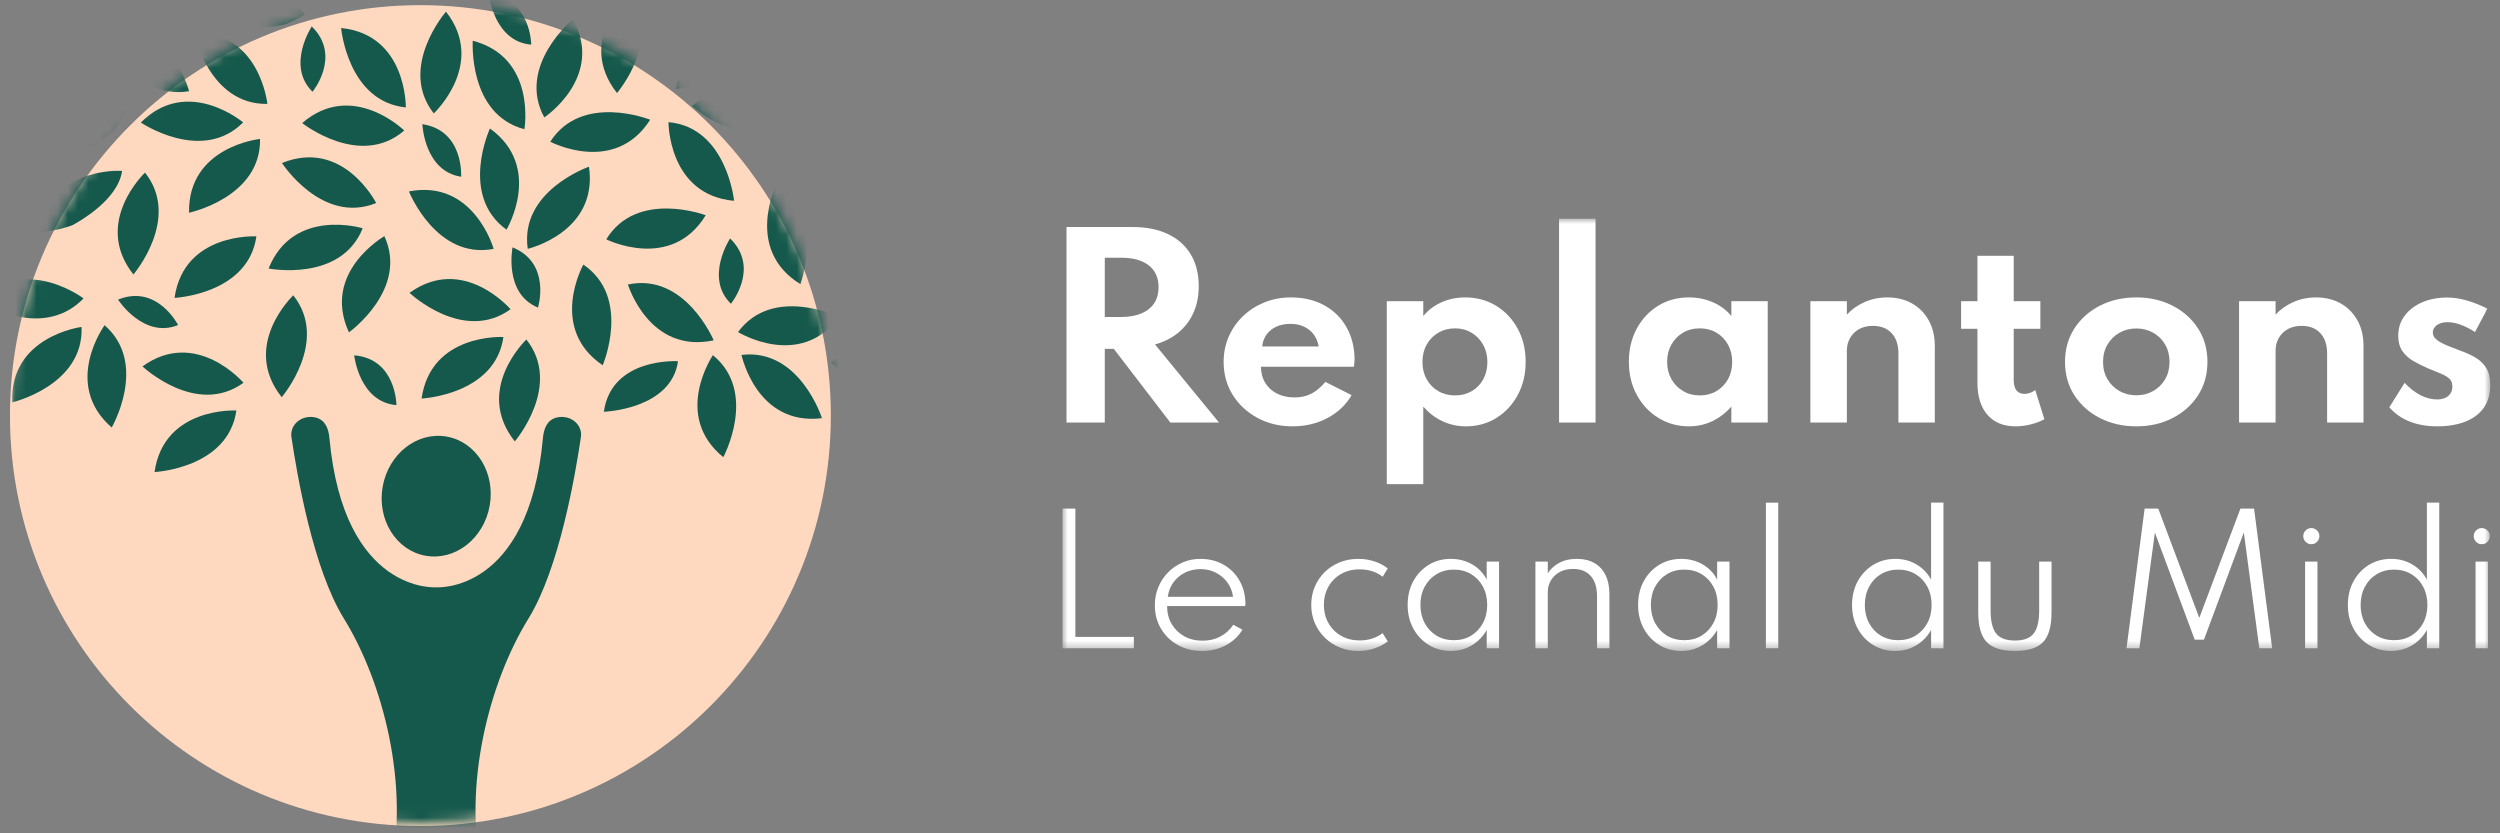 <svg xmlns="http://www.w3.org/2000/svg" width="240" height="80" viewBox="0 0 240 80" fill="none"><rect x="0" y="0" width="240" height="80" fill="#808080" stroke="none"/><path fill-rule="evenodd" clip-rule="evenodd" d="M79.76 39.897C79.76 61.657 62.119 79.299 40.358 79.299C18.596 79.299 0.956 61.657 0.956 39.897C0.956 18.137 18.596 0.495 40.358 0.495C62.119 0.495 79.76 18.137 79.76 39.897Z" fill="#FFD9BF"></path><mask id="mask0" maskUnits="userSpaceOnUse" x="1" y="0" width="79" height="79"><path fill-rule="evenodd" clip-rule="evenodd" d="M1.004 39.5C1.004 61.315 18.653 79 40.423 79C62.196 79 79.844 61.315 79.844 39.5C79.844 17.686 62.196 0 40.423 0C18.653 0 1.004 17.686 1.004 39.5Z" fill="white"></path></mask><g mask="url(#mask0)"><path fill-rule="evenodd" clip-rule="evenodd" d="M62.086 0.364C62.086 0.364 68.395 3.331 71.576 -2.179C71.576 -2.179 64.897 -4.511 62.086 0.364Z" fill="#15594D"></path></g><mask id="mask1" maskUnits="userSpaceOnUse" x="1" y="0" width="79" height="79"><path fill-rule="evenodd" clip-rule="evenodd" d="M1.004 39.5C1.004 61.315 18.653 79 40.423 79C62.196 79 79.844 61.315 79.844 39.5C79.844 17.686 62.196 0 40.423 0C18.653 0 1.004 17.686 1.004 39.5Z" fill="white"></path></mask><g mask="url(#mask1)"><path fill-rule="evenodd" clip-rule="evenodd" d="M58.202 22.977C58.202 22.977 64.438 26.096 67.749 20.662C67.749 20.662 61.13 18.168 58.202 22.977Z" fill="#15594D"></path></g><mask id="mask2" maskUnits="userSpaceOnUse" x="1" y="0" width="79" height="79"><path fill-rule="evenodd" clip-rule="evenodd" d="M1.004 39.5C1.004 61.315 18.653 79 40.423 79C62.196 79 79.844 61.315 79.844 39.5C79.844 17.686 62.196 0 40.423 0C18.653 0 1.004 17.686 1.004 39.5Z" fill="white"></path></mask><g mask="url(#mask2)"><path fill-rule="evenodd" clip-rule="evenodd" d="M64.921 8.534C64.921 8.534 71.887 8.234 72.153 1.872C72.153 1.872 65.159 2.915 64.921 8.534Z" fill="#15594D"></path></g><mask id="mask3" maskUnits="userSpaceOnUse" x="1" y="0" width="79" height="79"><path fill-rule="evenodd" clip-rule="evenodd" d="M1.004 39.5C1.004 61.315 18.653 79 40.423 79C62.196 79 79.844 61.315 79.844 39.5C79.844 17.686 62.196 0 40.423 0C18.653 0 1.004 17.686 1.004 39.5Z" fill="white"></path></mask><g mask="url(#mask3)"><path fill-rule="evenodd" clip-rule="evenodd" d="M76.837 27.276C76.837 27.276 79.327 20.643 74.538 17.706C74.538 17.706 71.414 23.949 76.837 27.276Z" fill="#15594D"></path></g><mask id="mask4" maskUnits="userSpaceOnUse" x="1" y="0" width="79" height="79"><path fill-rule="evenodd" clip-rule="evenodd" d="M1.004 39.5C1.004 61.315 18.653 79 40.423 79C62.196 79 79.844 61.315 79.844 39.5C79.844 17.686 62.196 0 40.423 0C18.653 0 1.004 17.686 1.004 39.5Z" fill="white"></path></mask><g mask="url(#mask4)"><path fill-rule="evenodd" clip-rule="evenodd" d="M44.27 16.966C44.27 16.966 44.553 12.521 40.546 11.921C40.546 11.921 40.727 16.435 44.27 16.966Z" fill="#15594D"></path></g><mask id="mask5" maskUnits="userSpaceOnUse" x="1" y="0" width="79" height="79"><path fill-rule="evenodd" clip-rule="evenodd" d="M1.004 39.5C1.004 61.315 18.653 79 40.423 79C62.196 79 79.844 61.315 79.844 39.5C79.844 17.686 62.196 0 40.423 0C18.653 0 1.004 17.686 1.004 39.5Z" fill="white"></path></mask><g mask="url(#mask5)"><path fill-rule="evenodd" clip-rule="evenodd" d="M60.344 -0.849C60.344 -0.849 55.274 3.944 59.233 8.931C59.233 8.931 63.839 3.552 60.344 -0.849Z" fill="#15594D"></path></g><mask id="mask6" maskUnits="userSpaceOnUse" x="1" y="0" width="79" height="79"><path fill-rule="evenodd" clip-rule="evenodd" d="M1.004 39.5C1.004 61.315 18.653 79 40.423 79C62.196 79 79.844 61.315 79.844 39.5C79.844 17.686 62.196 0 40.423 0C18.653 0 1.004 17.686 1.004 39.5Z" fill="white"></path></mask><g mask="url(#mask6)"><path fill-rule="evenodd" clip-rule="evenodd" d="M64.173 11.726C64.173 11.726 64.144 18.712 70.473 19.279C70.473 19.279 69.767 12.229 64.173 11.726Z" fill="#15594D"></path></g><mask id="mask7" maskUnits="userSpaceOnUse" x="1" y="0" width="79" height="79"><path fill-rule="evenodd" clip-rule="evenodd" d="M1.004 39.5C1.004 61.315 18.653 79 40.423 79C62.196 79 79.844 61.315 79.844 39.5C79.844 17.686 62.196 0 40.423 0C18.653 0 1.004 17.686 1.004 39.5Z" fill="white"></path></mask><g mask="url(#mask7)"><path fill-rule="evenodd" clip-rule="evenodd" d="M47.035 12.336C47.035 12.336 44.064 18.766 48.625 22.048C48.625 22.048 52.197 16.051 47.035 12.336Z" fill="#15594D"></path></g><mask id="mask8" maskUnits="userSpaceOnUse" x="1" y="0" width="79" height="79"><path fill-rule="evenodd" clip-rule="evenodd" d="M1.004 39.5C1.004 61.315 18.653 79 40.423 79C62.196 79 79.844 61.315 79.844 39.5C79.844 17.686 62.196 0 40.423 0C18.653 0 1.004 17.686 1.004 39.5Z" fill="white"></path></mask><g mask="url(#mask8)"><path fill-rule="evenodd" clip-rule="evenodd" d="M62.418 11.495C62.418 11.495 55.849 8.87 52.825 13.607C52.825 13.607 58.996 16.858 62.418 11.495Z" fill="#15594D"></path></g><mask id="mask9" maskUnits="userSpaceOnUse" x="1" y="0" width="79" height="79"><path fill-rule="evenodd" clip-rule="evenodd" d="M1.004 39.5C1.004 61.315 18.653 79 40.423 79C62.196 79 79.844 61.315 79.844 39.5C79.844 17.686 62.196 0 40.423 0C18.653 0 1.004 17.686 1.004 39.5Z" fill="white"></path></mask><g mask="url(#mask9)"><path fill-rule="evenodd" clip-rule="evenodd" d="M86.054 12.43C86.054 12.43 79.325 10.245 76.623 15.179C76.623 15.179 82.995 18.009 86.054 12.43Z" fill="#15594D"></path></g><mask id="mask10" maskUnits="userSpaceOnUse" x="1" y="0" width="79" height="79"><path fill-rule="evenodd" clip-rule="evenodd" d="M1.004 39.5C1.004 61.315 18.653 79 40.423 79C62.196 79 79.844 61.315 79.844 39.5C79.844 17.686 62.196 0 40.423 0C18.653 0 1.004 17.686 1.004 39.5Z" fill="white"></path></mask><g mask="url(#mask10)"><path fill-rule="evenodd" clip-rule="evenodd" d="M40.472 38.259C40.472 38.259 47.537 37.924 48.328 32.353C48.328 32.353 41.369 31.957 40.472 38.259Z" fill="#15594D"></path></g><mask id="mask11" maskUnits="userSpaceOnUse" x="1" y="0" width="79" height="79"><path fill-rule="evenodd" clip-rule="evenodd" d="M1.004 39.5C1.004 61.315 18.653 79 40.423 79C62.196 79 79.844 61.315 79.844 39.5C79.844 17.686 62.196 0 40.423 0C18.653 0 1.004 17.686 1.004 39.5Z" fill="white"></path></mask><g mask="url(#mask11)"><path fill-rule="evenodd" clip-rule="evenodd" d="M42.814 1.117C42.814 1.117 38.173 6.466 41.642 10.889C41.642 10.889 46.737 6.127 42.814 1.117Z" fill="#15594D"></path></g><mask id="mask12" maskUnits="userSpaceOnUse" x="1" y="0" width="79" height="79"><path fill-rule="evenodd" clip-rule="evenodd" d="M1.004 39.5C1.004 61.315 18.653 79 40.423 79C62.196 79 79.844 61.315 79.844 39.5C79.844 17.686 62.196 0 40.423 0C18.653 0 1.004 17.686 1.004 39.5Z" fill="white"></path></mask><g mask="url(#mask12)"><path fill-rule="evenodd" clip-rule="evenodd" d="M49.013 29.686C49.013 29.686 44.469 24.391 39.313 28.114C39.313 28.114 44.457 32.981 49.013 29.686Z" fill="#15594D"></path></g><mask id="mask13" maskUnits="userSpaceOnUse" x="1" y="0" width="79" height="79"><path fill-rule="evenodd" clip-rule="evenodd" d="M1.004 39.5C1.004 61.315 18.653 79 40.423 79C62.196 79 79.844 61.315 79.844 39.5C79.844 17.686 62.196 0 40.423 0C18.653 0 1.004 17.686 1.004 39.5Z" fill="white"></path></mask><g mask="url(#mask13)"><path fill-rule="evenodd" clip-rule="evenodd" d="M52.253 11.274C52.253 11.274 58.06 7.415 55.009 1.829C55.009 1.829 49.556 6.34 52.253 11.274Z" fill="#15594D"></path></g><mask id="mask14" maskUnits="userSpaceOnUse" x="1" y="0" width="79" height="79"><path fill-rule="evenodd" clip-rule="evenodd" d="M1.004 39.5C1.004 61.315 18.653 79 40.423 79C62.196 79 79.844 61.315 79.844 39.5C79.844 17.686 62.196 0 40.423 0C18.653 0 1.004 17.686 1.004 39.5Z" fill="white"></path></mask><g mask="url(#mask14)"><path fill-rule="evenodd" clip-rule="evenodd" d="M45.384 3.909C45.384 3.909 44.914 10.981 50.343 12.405C50.343 12.405 51.532 5.522 45.384 3.909Z" fill="#15594D"></path></g><mask id="mask15" maskUnits="userSpaceOnUse" x="1" y="0" width="79" height="79"><path fill-rule="evenodd" clip-rule="evenodd" d="M1.004 39.5C1.004 61.315 18.653 79 40.423 79C62.196 79 79.844 61.315 79.844 39.5C79.844 17.686 62.196 0 40.423 0C18.653 0 1.004 17.686 1.004 39.5Z" fill="white"></path></mask><g mask="url(#mask15)"><path fill-rule="evenodd" clip-rule="evenodd" d="M50.998 4.285C50.998 4.285 50.975 -0.169 46.938 -0.494C46.938 -0.494 47.429 3.997 50.998 4.285Z" fill="#15594D"></path></g><mask id="mask16" maskUnits="userSpaceOnUse" x="1" y="0" width="79" height="79"><path fill-rule="evenodd" clip-rule="evenodd" d="M1.004 39.5C1.004 61.315 18.653 79 40.423 79C62.196 79 79.844 61.315 79.844 39.5C79.844 17.686 62.196 0 40.423 0C18.653 0 1.004 17.686 1.004 39.5Z" fill="white"></path></mask><g mask="url(#mask16)"><path fill-rule="evenodd" clip-rule="evenodd" d="M77.254 17.308C77.254 17.308 79.573 23.892 85.722 22.285C85.722 22.285 82.683 15.888 77.254 17.308Z" fill="#15594D"></path></g><mask id="mask17" maskUnits="userSpaceOnUse" x="1" y="0" width="79" height="79"><path fill-rule="evenodd" clip-rule="evenodd" d="M1.004 39.5C1.004 61.315 18.653 79 40.423 79C62.196 79 79.844 61.315 79.844 39.5C79.844 17.686 62.196 0 40.423 0C18.653 0 1.004 17.686 1.004 39.5Z" fill="white"></path></mask><g mask="url(#mask17)"><path fill-rule="evenodd" clip-rule="evenodd" d="M79.994 -1.543C78.524 -0.724 77.192 0.602 76.807 2.782C76.807 2.782 81.425 3.204 83.73 -0.047C83.731 -0.045 83.731 -0.045 83.732 -0.045C84.23 -0.768 84.619 -1.664 84.818 -2.787C84.818 -2.787 82.284 -2.744 80.038 -1.527C80.023 -1.532 80.009 -1.537 79.994 -1.543Z" fill="#15594D"></path></g><mask id="mask18" maskUnits="userSpaceOnUse" x="1" y="0" width="79" height="79"><path fill-rule="evenodd" clip-rule="evenodd" d="M1.004 39.5C1.004 61.315 18.653 79 40.423 79C62.196 79 79.844 61.315 79.844 39.5C79.844 17.686 62.196 0 40.423 0C18.653 0 1.004 17.686 1.004 39.5Z" fill="white"></path></mask><g mask="url(#mask18)"><path fill-rule="evenodd" clip-rule="evenodd" d="M76.031 5.423C76.031 5.423 80.394 10.872 85.669 7.321C85.669 7.321 80.698 2.286 76.031 5.423Z" fill="#15594D"></path></g><mask id="mask19" maskUnits="userSpaceOnUse" x="1" y="0" width="79" height="79"><path fill-rule="evenodd" clip-rule="evenodd" d="M1.004 39.5C1.004 61.315 18.653 79 40.423 79C62.196 79 79.844 61.315 79.844 39.5C79.844 17.686 62.196 0 40.423 0C18.653 0 1.004 17.686 1.004 39.5Z" fill="white"></path></mask><g mask="url(#mask19)"><path fill-rule="evenodd" clip-rule="evenodd" d="M27.63 2.248C27.693 2.213 27.752 2.174 27.815 2.138C28.271 1.97 28.726 1.733 29.177 1.418C29.205 1.403 29.235 1.389 29.263 1.374C28.987 1.067 24.523 -3.746 19.565 -0.088C19.565 -0.088 23.584 3.627 27.63 2.248Z" fill="#15594D"></path></g><mask id="mask20" maskUnits="userSpaceOnUse" x="1" y="0" width="79" height="79"><path fill-rule="evenodd" clip-rule="evenodd" d="M1.004 39.5C1.004 61.315 18.653 79 40.423 79C62.196 79 79.844 61.315 79.844 39.5C79.844 17.686 62.196 0 40.423 0C18.653 0 1.004 17.686 1.004 39.5Z" fill="white"></path></mask><g mask="url(#mask20)"><path fill-rule="evenodd" clip-rule="evenodd" d="M2.246 30.475C4.084 30.763 6.29 30.454 8.02 28.645C8.02 28.645 6.237 27.304 3.927 26.922C2.16 26.629 0.063 26.936 -1.84 28.931C-1.84 28.931 -0.028 30.102 2.249 30.468L2.246 30.475Z" fill="#15594D"></path></g><mask id="mask21" maskUnits="userSpaceOnUse" x="1" y="0" width="79" height="79"><path fill-rule="evenodd" clip-rule="evenodd" d="M1.004 39.5C1.004 61.315 18.653 79 40.423 79C62.196 79 79.844 61.315 79.844 39.5C79.844 17.686 62.196 0 40.423 0C18.653 0 1.004 17.686 1.004 39.5Z" fill="white"></path></mask><g mask="url(#mask21)"><path fill-rule="evenodd" clip-rule="evenodd" d="M6.873 21.65C6.935 21.628 6.995 21.602 7.053 21.569C7.646 21.232 11.326 19.187 11.723 16.401C11.723 16.401 10.787 16.393 10.768 16.415C8.859 16.552 4.519 17.405 3.821 22.299C3.821 22.299 5.238 22.225 6.873 21.65Z" fill="#15594D"></path></g><mask id="mask22" maskUnits="userSpaceOnUse" x="1" y="0" width="79" height="79"><path fill-rule="evenodd" clip-rule="evenodd" d="M1.004 39.5C1.004 61.315 18.653 79 40.423 79C62.196 79 79.844 61.315 79.844 39.5C79.844 17.686 62.196 0 40.423 0C18.653 0 1.004 17.686 1.004 39.5Z" fill="white"></path></mask><g mask="url(#mask22)"><path fill-rule="evenodd" clip-rule="evenodd" d="M76.229 10.853C76.229 10.853 70.67 6.473 66.43 10.161C66.43 10.161 71.43 15.027 76.229 10.853Z" fill="#15594D"></path></g><mask id="mask23" maskUnits="userSpaceOnUse" x="1" y="0" width="79" height="79"><path fill-rule="evenodd" clip-rule="evenodd" d="M1.004 39.5C1.004 61.315 18.653 79 40.423 79C62.196 79 79.844 61.315 79.844 39.5C79.844 17.686 62.196 0 40.423 0C18.653 0 1.004 17.686 1.004 39.5Z" fill="white"></path></mask><g mask="url(#mask23)"><path fill-rule="evenodd" clip-rule="evenodd" d="M56.544 16.003C56.544 16.003 49.858 18.318 50.663 23.887C50.663 23.887 57.451 22.308 56.544 16.003Z" fill="#15594D"></path></g><mask id="mask24" maskUnits="userSpaceOnUse" x="1" y="0" width="79" height="79"><path fill-rule="evenodd" clip-rule="evenodd" d="M1.004 39.5C1.004 61.315 18.653 79 40.423 79C62.196 79 79.844 61.315 79.844 39.5C79.844 17.686 62.196 0 40.423 0C18.653 0 1.004 17.686 1.004 39.5Z" fill="white"></path></mask><g mask="url(#mask24)"><path fill-rule="evenodd" clip-rule="evenodd" d="M49.204 23.747C49.204 23.747 48.329 28.179 51.648 29.527C51.648 29.527 52.959 25.271 49.204 23.747Z" fill="#15594D"></path></g><mask id="mask25" maskUnits="userSpaceOnUse" x="1" y="0" width="79" height="79"><path fill-rule="evenodd" clip-rule="evenodd" d="M1.004 39.5C1.004 61.315 18.653 79 40.423 79C62.196 79 79.844 61.315 79.844 39.5C79.844 17.686 62.196 0 40.423 0C18.653 0 1.004 17.686 1.004 39.5Z" fill="white"></path></mask><g mask="url(#mask25)"><path fill-rule="evenodd" clip-rule="evenodd" d="M56.001 25.399C56.001 25.399 52.597 31.498 57.858 35.067C57.858 35.067 60.65 28.559 56.001 25.399Z" fill="#15594D"></path></g><mask id="mask26" maskUnits="userSpaceOnUse" x="1" y="0" width="79" height="79"><path fill-rule="evenodd" clip-rule="evenodd" d="M1.004 39.5C1.004 61.315 18.653 79 40.423 79C62.196 79 79.844 61.315 79.844 39.5C79.844 17.686 62.196 0 40.423 0C18.653 0 1.004 17.686 1.004 39.5Z" fill="white"></path></mask><g mask="url(#mask26)"><path fill-rule="evenodd" clip-rule="evenodd" d="M50.532 32.593C50.532 32.593 45.464 37.389 49.42 42.374C49.42 42.374 54.028 36.996 50.532 32.593Z" fill="#15594D"></path></g><mask id="mask27" maskUnits="userSpaceOnUse" x="1" y="0" width="79" height="79"><path fill-rule="evenodd" clip-rule="evenodd" d="M1.004 39.5C1.004 61.315 18.653 79 40.423 79C62.196 79 79.844 61.315 79.844 39.5C79.844 17.686 62.196 0 40.423 0C18.653 0 1.004 17.686 1.004 39.5Z" fill="white"></path></mask><g mask="url(#mask27)"><path fill-rule="evenodd" clip-rule="evenodd" d="M79.657 26.544C79.657 26.544 85.251 30.879 89.459 27.154C89.459 27.154 84.42 22.328 79.657 26.544Z" fill="#15594D"></path></g><mask id="mask28" maskUnits="userSpaceOnUse" x="1" y="0" width="79" height="79"><path fill-rule="evenodd" clip-rule="evenodd" d="M1.004 39.5C1.004 61.315 18.653 79 40.423 79C62.196 79 79.844 61.315 79.844 39.5C79.844 17.686 62.196 0 40.423 0C18.653 0 1.004 17.686 1.004 39.5Z" fill="white"></path></mask><g mask="url(#mask28)"><path fill-rule="evenodd" clip-rule="evenodd" d="M60.28 27.312C60.28 27.312 62.299 33.998 68.516 32.673C68.516 32.673 65.772 26.141 60.28 27.312Z" fill="#15594D"></path></g><mask id="mask29" maskUnits="userSpaceOnUse" x="1" y="0" width="79" height="79"><path fill-rule="evenodd" clip-rule="evenodd" d="M1.004 39.5C1.004 61.315 18.653 79 40.423 79C62.196 79 79.844 61.315 79.844 39.5C79.844 17.686 62.196 0 40.423 0C18.653 0 1.004 17.686 1.004 39.5Z" fill="white"></path></mask><g mask="url(#mask29)"><path fill-rule="evenodd" clip-rule="evenodd" d="M47.391 23.891C47.391 23.891 45.493 17.172 39.255 18.376C39.255 18.376 41.876 24.96 47.391 23.891Z" fill="#15594D"></path></g><mask id="mask30" maskUnits="userSpaceOnUse" x="1" y="0" width="79" height="79"><path fill-rule="evenodd" clip-rule="evenodd" d="M1.004 39.5C1.004 61.315 18.653 79 40.423 79C62.196 79 79.844 61.315 79.844 39.5C79.844 17.686 62.196 0 40.423 0C18.653 0 1.004 17.686 1.004 39.5Z" fill="white"></path></mask><g mask="url(#mask30)"><path fill-rule="evenodd" clip-rule="evenodd" d="M57.968 39.527C57.968 39.527 64.43 39.326 65.091 34.676C65.091 34.676 58.718 34.263 57.968 39.527Z" fill="#15594D"></path></g><mask id="mask31" maskUnits="userSpaceOnUse" x="1" y="0" width="79" height="79"><path fill-rule="evenodd" clip-rule="evenodd" d="M1.004 39.5C1.004 61.315 18.653 79 40.423 79C62.196 79 79.844 61.315 79.844 39.5C79.844 17.686 62.196 0 40.423 0C18.653 0 1.004 17.686 1.004 39.5Z" fill="white"></path></mask><g mask="url(#mask31)"><path fill-rule="evenodd" clip-rule="evenodd" d="M70.092 22.888C70.092 22.888 67.605 26.657 70.168 29.162C70.168 29.162 72.992 25.723 70.092 22.888Z" fill="#15594D"></path></g><mask id="mask32" maskUnits="userSpaceOnUse" x="1" y="0" width="79" height="79"><path fill-rule="evenodd" clip-rule="evenodd" d="M1.004 39.5C1.004 61.315 18.653 79 40.423 79C62.196 79 79.844 61.315 79.844 39.5C79.844 17.686 62.196 0 40.423 0C18.653 0 1.004 17.686 1.004 39.5Z" fill="white"></path></mask><g mask="url(#mask32)"><path fill-rule="evenodd" clip-rule="evenodd" d="M80.562 30.42C80.562 30.42 74.186 27.352 70.848 31.876C70.848 31.876 76.783 35.537 80.562 30.42Z" fill="#15594D"></path></g><mask id="mask33" maskUnits="userSpaceOnUse" x="1" y="0" width="79" height="79"><path fill-rule="evenodd" clip-rule="evenodd" d="M1.004 39.5C1.004 61.315 18.653 79 40.423 79C62.196 79 79.844 61.315 79.844 39.5C79.844 17.686 62.196 0 40.423 0C18.653 0 1.004 17.686 1.004 39.5Z" fill="white"></path></mask><g mask="url(#mask33)"><path fill-rule="evenodd" clip-rule="evenodd" d="M38.059 38.891C38.059 38.891 38.04 34.439 34.001 34.112C34.001 34.112 34.49 38.606 38.059 38.891Z" fill="#15594D"></path></g><mask id="mask34" maskUnits="userSpaceOnUse" x="1" y="0" width="79" height="79"><path fill-rule="evenodd" clip-rule="evenodd" d="M1.004 39.5C1.004 61.315 18.653 79 40.423 79C62.196 79 79.844 61.315 79.844 39.5C79.844 17.686 62.196 0 40.423 0C18.653 0 1.004 17.686 1.004 39.5Z" fill="white"></path></mask><g mask="url(#mask34)"><path fill-rule="evenodd" clip-rule="evenodd" d="M79.769 34.772C79.769 34.772 84.402 40.126 89.26 37.311C89.26 37.311 85.271 31.584 79.769 34.772Z" fill="#15594D"></path></g><mask id="mask35" maskUnits="userSpaceOnUse" x="1" y="0" width="79" height="79"><path fill-rule="evenodd" clip-rule="evenodd" d="M1.004 39.5C1.004 61.315 18.653 79 40.423 79C62.196 79 79.844 61.315 79.844 39.5C79.844 17.686 62.196 0 40.423 0C18.653 0 1.004 17.686 1.004 39.5Z" fill="white"></path></mask><g mask="url(#mask35)"><path fill-rule="evenodd" clip-rule="evenodd" d="M69.436 43.892C69.436 43.892 72.794 37.653 68.438 34.097C68.438 34.097 64.51 39.87 69.436 43.892Z" fill="#15594D"></path></g><mask id="mask36" maskUnits="userSpaceOnUse" x="1" y="0" width="79" height="79"><path fill-rule="evenodd" clip-rule="evenodd" d="M1.004 39.5C1.004 61.315 18.653 79 40.423 79C62.196 79 79.844 61.315 79.844 39.5C79.844 17.686 62.196 0 40.423 0C18.653 0 1.004 17.686 1.004 39.5Z" fill="white"></path></mask><g mask="url(#mask36)"><path fill-rule="evenodd" clip-rule="evenodd" d="M27.069 15.65C27.069 15.65 30.91 21.602 36.114 19.491C36.114 19.491 32.958 13.261 27.069 15.65Z" fill="#15594D"></path></g><mask id="mask37" maskUnits="userSpaceOnUse" x="1" y="0" width="79" height="79"><path fill-rule="evenodd" clip-rule="evenodd" d="M1.004 39.5C1.004 61.315 18.653 79 40.423 79C62.196 79 79.844 61.315 79.844 39.5C79.844 17.686 62.196 0 40.423 0C18.653 0 1.004 17.686 1.004 39.5Z" fill="white"></path></mask><g mask="url(#mask37)"><path fill-rule="evenodd" clip-rule="evenodd" d="M24.965 13.338C24.965 13.338 18.032 14.052 18.147 20.421C18.147 20.421 25.067 18.962 24.965 13.338Z" fill="#15594D"></path></g><mask id="mask38" maskUnits="userSpaceOnUse" x="1" y="0" width="79" height="79"><path fill-rule="evenodd" clip-rule="evenodd" d="M1.004 39.5C1.004 61.315 18.653 79 40.423 79C62.196 79 79.844 61.315 79.844 39.5C79.844 17.686 62.196 0 40.423 0C18.653 0 1.004 17.686 1.004 39.5Z" fill="white"></path></mask><g mask="url(#mask38)"><path fill-rule="evenodd" clip-rule="evenodd" d="M71.185 34.072C71.185 34.072 72.604 40.91 78.914 40.147C78.914 40.147 76.759 33.397 71.185 34.072Z" fill="#15594D"></path></g><mask id="mask39" maskUnits="userSpaceOnUse" x="1" y="0" width="79" height="79"><path fill-rule="evenodd" clip-rule="evenodd" d="M1.004 39.5C1.004 61.315 18.653 79 40.423 79C62.196 79 79.844 61.315 79.844 39.5C79.844 17.686 62.196 0 40.423 0C18.653 0 1.004 17.686 1.004 39.5Z" fill="white"></path></mask><g mask="url(#mask39)"><path fill-rule="evenodd" clip-rule="evenodd" d="M13.921 16.569C13.921 16.569 8.852 21.364 12.809 26.35C12.809 26.35 17.416 20.973 13.921 16.569Z" fill="#15594D"></path></g><mask id="mask40" maskUnits="userSpaceOnUse" x="1" y="0" width="79" height="79"><path fill-rule="evenodd" clip-rule="evenodd" d="M1.004 39.5C1.004 61.315 18.653 79 40.423 79C62.196 79 79.844 61.315 79.844 39.5C79.844 17.686 62.196 0 40.423 0C18.653 0 1.004 17.686 1.004 39.5Z" fill="white"></path></mask><g mask="url(#mask40)"><path fill-rule="evenodd" clip-rule="evenodd" d="M38.808 12.529C38.808 12.529 33.819 7.652 29.011 11.815C29.011 11.815 34.56 16.21 38.808 12.529Z" fill="#15594D"></path></g><mask id="mask41" maskUnits="userSpaceOnUse" x="1" y="0" width="79" height="79"><path fill-rule="evenodd" clip-rule="evenodd" d="M1.004 39.5C1.004 61.315 18.653 79 40.423 79C62.196 79 79.844 61.315 79.844 39.5C79.844 17.686 62.196 0 40.423 0C18.653 0 1.004 17.686 1.004 39.5Z" fill="white"></path></mask><g mask="url(#mask41)"><path fill-rule="evenodd" clip-rule="evenodd" d="M1.176 38.625C1.176 38.625 8.061 37.008 7.83 31.387C7.83 31.387 0.916 32.264 1.176 38.625Z" fill="#15594D"></path></g><mask id="mask42" maskUnits="userSpaceOnUse" x="1" y="0" width="79" height="79"><path fill-rule="evenodd" clip-rule="evenodd" d="M1.004 39.5C1.004 61.315 18.653 79 40.423 79C62.196 79 79.844 61.315 79.844 39.5C79.844 17.686 62.196 0 40.423 0C18.653 0 1.004 17.686 1.004 39.5Z" fill="white"></path></mask><g mask="url(#mask42)"><path fill-rule="evenodd" clip-rule="evenodd" d="M32.748 2.689C32.748 2.689 33.372 9.749 38.958 10.314C38.958 10.314 39.072 3.329 32.748 2.689Z" fill="#15594D"></path></g><mask id="mask43" maskUnits="userSpaceOnUse" x="1" y="0" width="79" height="79"><path fill-rule="evenodd" clip-rule="evenodd" d="M1.004 39.5C1.004 61.315 18.653 79 40.423 79C62.196 79 79.844 61.315 79.844 39.5C79.844 17.686 62.196 0 40.423 0C18.653 0 1.004 17.686 1.004 39.5Z" fill="white"></path></mask><g mask="url(#mask43)"><path fill-rule="evenodd" clip-rule="evenodd" d="M29.929 2.538C29.929 2.538 27.445 6.306 30.003 8.81C30.003 8.81 32.829 5.372 29.929 2.538Z" fill="#15594D"></path></g><mask id="mask44" maskUnits="userSpaceOnUse" x="1" y="0" width="79" height="79"><path fill-rule="evenodd" clip-rule="evenodd" d="M1.004 39.5C1.004 61.315 18.653 79 40.423 79C62.196 79 79.844 61.315 79.844 39.5C79.844 17.686 62.196 0 40.423 0C18.653 0 1.004 17.686 1.004 39.5Z" fill="white"></path></mask><g mask="url(#mask44)"><path fill-rule="evenodd" clip-rule="evenodd" d="M17.098 31.204C17.098 31.204 15.085 27.238 11.329 28.763C11.329 28.763 13.781 32.555 17.098 31.204Z" fill="#15594D"></path></g><mask id="mask45" maskUnits="userSpaceOnUse" x="1" y="0" width="79" height="79"><path fill-rule="evenodd" clip-rule="evenodd" d="M1.004 39.5C1.004 61.315 18.653 79 40.423 79C62.196 79 79.844 61.315 79.844 39.5C79.844 17.686 62.196 0 40.423 0C18.653 0 1.004 17.686 1.004 39.5Z" fill="white"></path></mask><g mask="url(#mask45)"><path fill-rule="evenodd" clip-rule="evenodd" d="M28.155 28.35C28.155 28.35 23.085 33.145 27.043 38.131C27.043 38.131 31.651 32.754 28.155 28.35Z" fill="#15594D"></path></g><mask id="mask46" maskUnits="userSpaceOnUse" x="1" y="0" width="79" height="79"><path fill-rule="evenodd" clip-rule="evenodd" d="M1.004 39.5C1.004 61.315 18.653 79 40.423 79C62.196 79 79.844 61.315 79.844 39.5C79.844 17.686 62.196 0 40.423 0C18.653 0 1.004 17.686 1.004 39.5Z" fill="white"></path></mask><g mask="url(#mask46)"><path fill-rule="evenodd" clip-rule="evenodd" d="M34.818 21.915C34.818 21.915 28.153 19.871 25.785 25.778C25.785 25.778 32.725 27.137 34.818 21.915Z" fill="#15594D"></path></g><mask id="mask47" maskUnits="userSpaceOnUse" x="1" y="0" width="79" height="79"><path fill-rule="evenodd" clip-rule="evenodd" d="M1.004 39.5C1.004 61.315 18.653 79 40.423 79C62.196 79 79.844 61.315 79.844 39.5C79.844 17.686 62.196 0 40.423 0C18.653 0 1.004 17.686 1.004 39.5Z" fill="white"></path></mask><g mask="url(#mask47)"><path fill-rule="evenodd" clip-rule="evenodd" d="M10.723 41.041C10.723 41.041 14.278 34.917 10.041 31.221C10.041 31.221 5.928 36.862 10.723 41.041Z" fill="#15594D"></path></g><mask id="mask48" maskUnits="userSpaceOnUse" x="1" y="0" width="79" height="79"><path fill-rule="evenodd" clip-rule="evenodd" d="M1.004 39.5C1.004 61.315 18.653 79 40.423 79C62.196 79 79.844 61.315 79.844 39.5C79.844 17.686 62.196 0 40.423 0C18.653 0 1.004 17.686 1.004 39.5Z" fill="white"></path></mask><g mask="url(#mask48)"><path fill-rule="evenodd" clip-rule="evenodd" d="M16.755 28.596C16.755 28.596 23.822 28.263 24.615 22.691C24.615 22.691 17.655 22.292 16.755 28.596Z" fill="#15594D"></path></g><mask id="mask49" maskUnits="userSpaceOnUse" x="1" y="0" width="79" height="79"><path fill-rule="evenodd" clip-rule="evenodd" d="M1.004 39.5C1.004 61.315 18.653 79 40.423 79C62.196 79 79.844 61.315 79.844 39.5C79.844 17.686 62.196 0 40.423 0C18.653 0 1.004 17.686 1.004 39.5Z" fill="white"></path></mask><g mask="url(#mask49)"><path fill-rule="evenodd" clip-rule="evenodd" d="M36.901 22.672C36.901 22.672 30.838 26.124 33.498 31.906C33.498 31.906 39.252 27.781 36.901 22.672Z" fill="#15594D"></path></g><mask id="mask50" maskUnits="userSpaceOnUse" x="1" y="0" width="79" height="79"><path fill-rule="evenodd" clip-rule="evenodd" d="M1.004 39.5C1.004 61.315 18.653 79 40.423 79C62.196 79 79.844 61.315 79.844 39.5C79.844 17.686 62.196 0 40.423 0C18.653 0 1.004 17.686 1.004 39.5Z" fill="white"></path></mask><g mask="url(#mask50)"><path fill-rule="evenodd" clip-rule="evenodd" d="M14.835 45.316C14.835 45.316 21.899 44.979 22.692 39.409C22.692 39.409 15.733 39.014 14.835 45.316Z" fill="#15594D"></path></g><mask id="mask51" maskUnits="userSpaceOnUse" x="1" y="0" width="79" height="79"><path fill-rule="evenodd" clip-rule="evenodd" d="M1.004 39.5C1.004 61.315 18.653 79 40.423 79C62.196 79 79.844 61.315 79.844 39.5C79.844 17.686 62.196 0 40.423 0C18.653 0 1.004 17.686 1.004 39.5Z" fill="white"></path></mask><g mask="url(#mask51)"><path fill-rule="evenodd" clip-rule="evenodd" d="M13.678 35.173C13.678 35.173 18.822 40.039 23.375 36.747C23.375 36.747 18.834 31.448 13.678 35.173Z" fill="#15594D"></path></g><mask id="mask52" maskUnits="userSpaceOnUse" x="1" y="0" width="79" height="79"><path fill-rule="evenodd" clip-rule="evenodd" d="M1.004 39.5C1.004 61.315 18.653 79 40.423 79C62.196 79 79.844 61.315 79.844 39.5C79.844 17.686 62.196 0 40.423 0C18.653 0 1.004 17.686 1.004 39.5Z" fill="white"></path></mask><g mask="url(#mask52)"><path fill-rule="evenodd" clip-rule="evenodd" d="M4.618 15.278C4.618 15.278 11.679 14.837 12.39 9.254C12.39 9.254 5.424 8.961 4.618 15.278Z" fill="#15594D"></path></g><mask id="mask53" maskUnits="userSpaceOnUse" x="1" y="0" width="79" height="79"><path fill-rule="evenodd" clip-rule="evenodd" d="M1.004 39.5C1.004 61.315 18.653 79 40.423 79C62.196 79 79.844 61.315 79.844 39.5C79.844 17.686 62.196 0 40.423 0C18.653 0 1.004 17.686 1.004 39.5Z" fill="white"></path></mask><g mask="url(#mask53)"><path fill-rule="evenodd" clip-rule="evenodd" d="M18.153 8.756C18.153 8.756 16.438 1.988 10.169 3.021C10.169 3.021 12.613 9.672 18.153 8.756Z" fill="#15594D"></path></g><mask id="mask54" maskUnits="userSpaceOnUse" x="1" y="0" width="79" height="79"><path fill-rule="evenodd" clip-rule="evenodd" d="M1.004 39.5C1.004 61.315 18.653 79 40.423 79C62.196 79 79.844 61.315 79.844 39.5C79.844 17.686 62.196 0 40.423 0C18.653 0 1.004 17.686 1.004 39.5Z" fill="white"></path></mask><g mask="url(#mask54)"><path fill-rule="evenodd" clip-rule="evenodd" d="M69.451 -8.147C69.451 -8.147 72.226 -6.366 75.46 -6.506C74.992 -5.87 74.334 -4.849 73.884 -3.615C73.888 -3.614 73.892 -3.613 73.895 -3.612C73.256 -1.818 73.081 0.397 74.613 2.468C74.613 2.468 76.936 0.405 77.358 -2.486C77.349 -2.488 77.341 -2.492 77.332 -2.495C77.501 -3.745 77.309 -5.147 76.417 -6.605C78.098 -6.884 79.837 -7.753 81.334 -9.704C81.334 -9.704 73.627 -13.592 69.451 -8.147Z" fill="#15594D"></path></g><mask id="mask55" maskUnits="userSpaceOnUse" x="1" y="0" width="79" height="79"><path fill-rule="evenodd" clip-rule="evenodd" d="M1.004 39.5C1.004 61.315 18.653 79 40.423 79C62.196 79 79.844 61.315 79.844 39.5C79.844 17.686 62.196 0 40.423 0C18.653 0 1.004 17.686 1.004 39.5Z" fill="white"></path></mask><g mask="url(#mask55)"><path fill-rule="evenodd" clip-rule="evenodd" d="M24.22 -7.669C24.22 -7.669 24.294 -0.58 29.819 0.416C29.819 0.416 30.473 -6.536 24.22 -7.669Z" fill="#15594D"></path></g><mask id="mask56" maskUnits="userSpaceOnUse" x="1" y="0" width="79" height="79"><path fill-rule="evenodd" clip-rule="evenodd" d="M1.004 39.5C1.004 61.315 18.653 79 40.423 79C62.196 79 79.844 61.315 79.844 39.5C79.844 17.686 62.196 0 40.423 0C18.653 0 1.004 17.686 1.004 39.5Z" fill="white"></path></mask><g mask="url(#mask56)"><path fill-rule="evenodd" clip-rule="evenodd" d="M15.008 -0.408C15.008 -0.408 10.595 -5.814 5.352 -2.216C5.352 -2.216 10.377 2.774 15.008 -0.408Z" fill="#15594D"></path></g><mask id="mask57" maskUnits="userSpaceOnUse" x="1" y="0" width="79" height="79"><path fill-rule="evenodd" clip-rule="evenodd" d="M1.004 39.5C1.004 61.315 18.653 79 40.423 79C62.196 79 79.844 61.315 79.844 39.5C79.844 17.686 62.196 0 40.423 0C18.653 0 1.004 17.686 1.004 39.5Z" fill="white"></path></mask><g mask="url(#mask57)"><path fill-rule="evenodd" clip-rule="evenodd" d="M7.962 4.61C7.962 4.61 3.547 -0.796 -1.693 2.802C-1.693 2.802 3.33 7.792 7.962 4.61Z" fill="#15594D"></path></g><mask id="mask58" maskUnits="userSpaceOnUse" x="1" y="0" width="79" height="79"><path fill-rule="evenodd" clip-rule="evenodd" d="M1.004 39.5C1.004 61.315 18.653 79 40.423 79C62.196 79 79.844 61.315 79.844 39.5C79.844 17.686 62.196 0 40.423 0C18.653 0 1.004 17.686 1.004 39.5Z" fill="white"></path></mask><g mask="url(#mask58)"><path fill-rule="evenodd" clip-rule="evenodd" d="M-0.916 7.079C-0.916 7.079 -1.012 12.367 3.089 13.23C3.089 13.23 3.723 8.058 -0.916 7.079Z" fill="#15594D"></path></g><mask id="mask59" maskUnits="userSpaceOnUse" x="1" y="0" width="79" height="79"><path fill-rule="evenodd" clip-rule="evenodd" d="M1.004 39.5C1.004 61.315 18.653 79 40.423 79C62.196 79 79.844 61.315 79.844 39.5C79.844 17.686 62.196 0 40.423 0C18.653 0 1.004 17.686 1.004 39.5Z" fill="white"></path></mask><g mask="url(#mask59)"><path fill-rule="evenodd" clip-rule="evenodd" d="M2.137 16.38C2.137 16.38 -4.225 13.912 -6.957 19.51C-6.957 19.51 -0.276 21.331 2.137 16.38Z" fill="#15594D"></path></g><mask id="mask60" maskUnits="userSpaceOnUse" x="1" y="0" width="79" height="79"><path fill-rule="evenodd" clip-rule="evenodd" d="M1.004 39.5C1.004 61.315 18.653 79 40.423 79C62.196 79 79.844 61.315 79.844 39.5C79.844 17.686 62.196 0 40.423 0C18.653 0 1.004 17.686 1.004 39.5Z" fill="white"></path></mask><g mask="url(#mask60)"><path fill-rule="evenodd" clip-rule="evenodd" d="M36.283 -4.42C36.283 -4.42 40.151 1.513 45.344 -0.621C45.344 -0.621 42.164 -6.834 36.283 -4.42Z" fill="#15594D"></path></g><mask id="mask61" maskUnits="userSpaceOnUse" x="1" y="0" width="79" height="79"><path fill-rule="evenodd" clip-rule="evenodd" d="M1.004 39.5C1.004 61.315 18.653 79 40.423 79C62.196 79 79.844 61.315 79.844 39.5C79.844 17.686 62.196 0 40.423 0C18.653 0 1.004 17.686 1.004 39.5Z" fill="white"></path></mask><g mask="url(#mask61)"><path fill-rule="evenodd" clip-rule="evenodd" d="M18.6 3.14C18.6 3.14 20.055 10.076 25.669 9.974C25.669 9.974 24.953 3.028 18.6 3.14Z" fill="#15594D"></path></g><mask id="mask62" maskUnits="userSpaceOnUse" x="1" y="0" width="79" height="79"><path fill-rule="evenodd" clip-rule="evenodd" d="M1.004 39.5C1.004 61.315 18.653 79 40.423 79C62.196 79 79.844 61.315 79.844 39.5C79.844 17.686 62.196 0 40.423 0C18.653 0 1.004 17.686 1.004 39.5Z" fill="white"></path></mask><g mask="url(#mask62)"><path fill-rule="evenodd" clip-rule="evenodd" d="M23.342 11.75C23.342 11.75 18.009 7.256 13.52 11.763C13.52 11.763 19.378 15.734 23.342 11.75Z" fill="#15594D"></path></g><mask id="mask63" maskUnits="userSpaceOnUse" x="1" y="0" width="79" height="79"><path fill-rule="evenodd" clip-rule="evenodd" d="M1.004 39.5C1.004 61.315 18.653 79 40.423 79C62.196 79 79.844 61.315 79.844 39.5C79.844 17.686 62.196 0 40.423 0C18.653 0 1.004 17.686 1.004 39.5Z" fill="white"></path></mask><g mask="url(#mask63)"><path fill-rule="evenodd" clip-rule="evenodd" d="M54.255 40.051L54.241 40.049C53.978 40.007 53.708 40.019 53.45 40.08C52.503 40.312 52.203 41.166 52.121 42.061C50.736 57.049 41.873 56.38 41.873 56.38C41.873 56.38 33.01 57.049 31.626 42.061C31.543 41.166 31.242 40.312 30.295 40.08C30.037 40.019 29.768 40.007 29.505 40.049L29.491 40.051C28.51 40.208 27.844 41.047 27.977 41.953C28.509 45.551 30.047 54.584 33.009 59.373C36.807 65.511 39.316 75.429 37.482 83.665C35.648 91.902 35.508 98.749 35.508 98.749H41.873H48.238C48.238 98.749 48.097 91.902 46.264 83.665C44.43 75.429 46.938 65.511 50.737 59.373C53.7 54.584 55.236 45.551 55.769 41.953C55.903 41.047 55.236 40.208 54.255 40.051Z" fill="#15594D"></path></g><mask id="mask64" maskUnits="userSpaceOnUse" x="1" y="0" width="79" height="79"><path fill-rule="evenodd" clip-rule="evenodd" d="M1.004 39.5C1.004 61.315 18.653 79 40.423 79C62.196 79 79.844 61.315 79.844 39.5C79.844 17.686 62.196 0 40.423 0C18.653 0 1.004 17.686 1.004 39.5Z" fill="white"></path></mask><g mask="url(#mask64)"><path fill-rule="evenodd" clip-rule="evenodd" d="M47.009 48.556C46.444 51.714 43.686 53.859 40.85 53.35C38.014 52.84 36.173 49.867 36.739 46.709C37.303 43.551 40.061 41.405 42.898 41.914C45.734 42.425 47.575 45.397 47.009 48.556Z" fill="#15594D"></path></g><path fill-rule="evenodd" clip-rule="evenodd" d="M106.059 30.43H107.629C108.386 30.43 109.035 30.316 109.574 30.088C110.112 29.861 110.522 29.535 110.802 29.11C111.084 28.685 111.224 28.174 111.224 27.574C111.224 26.671 110.912 25.975 110.291 25.482C109.669 24.989 108.782 24.742 107.629 24.742H106.059V30.43ZM102.385 40.564V21.795H108.767C110.048 21.795 111.163 22.02 112.111 22.467C113.059 22.914 113.791 23.562 114.306 24.412C114.821 25.261 115.079 26.286 115.079 27.483C115.079 28.417 114.912 29.258 114.579 30.008C114.246 30.76 113.765 31.395 113.14 31.914C112.515 32.434 111.762 32.818 110.882 33.069L117.025 40.564H112.35L106.924 33.489H106.059V40.564H102.385Z" fill="white"></path><path fill-rule="evenodd" clip-rule="evenodd" d="M121.166 33.262H126.593C126.516 32.807 126.354 32.419 126.108 32.096C125.862 31.774 125.549 31.525 125.17 31.351C124.791 31.176 124.362 31.09 123.885 31.09C123.376 31.09 122.929 31.176 122.543 31.351C122.155 31.525 121.843 31.774 121.604 32.096C121.366 32.419 121.219 32.807 121.166 33.262ZM124.089 40.928C122.83 40.928 121.7 40.655 120.699 40.109C119.699 39.563 118.91 38.827 118.334 37.897C117.758 36.969 117.469 35.916 117.469 34.74C117.469 33.876 117.631 33.068 117.958 32.318C118.285 31.567 118.744 30.909 119.335 30.344C119.926 29.779 120.613 29.34 121.394 29.025C122.175 28.71 123.02 28.552 123.931 28.552C125.143 28.552 126.207 28.803 127.121 29.304C128.035 29.805 128.747 30.503 129.26 31.401C129.771 32.301 130.031 33.341 130.038 34.525C130.031 34.623 130.026 34.71 130.021 34.786C130.018 34.863 130.004 35.001 129.982 35.207H121.052C121.052 35.791 121.187 36.305 121.457 36.749C121.725 37.192 122.102 37.536 122.588 37.783C123.073 38.029 123.638 38.154 124.283 38.154C124.89 38.154 125.425 38.034 125.886 37.795C126.349 37.556 126.801 37.179 127.239 36.663L129.755 37.936C129.208 38.87 128.434 39.602 127.433 40.132C126.432 40.663 125.318 40.928 124.089 40.928Z" fill="white"></path><path fill-rule="evenodd" clip-rule="evenodd" d="M139.684 37.96C140.283 37.96 140.817 37.823 141.287 37.55C141.757 37.277 142.125 36.898 142.39 36.413C142.656 35.928 142.789 35.374 142.789 34.752C142.789 34.13 142.652 33.577 142.379 33.091C142.106 32.606 141.737 32.223 141.27 31.942C140.804 31.663 140.275 31.522 139.684 31.522C139.084 31.522 138.548 31.663 138.074 31.942C137.6 32.223 137.228 32.604 136.958 33.086C136.69 33.567 136.555 34.123 136.555 34.752C136.555 35.374 136.69 35.925 136.958 36.406C137.228 36.889 137.597 37.268 138.069 37.544C138.538 37.821 139.076 37.96 139.684 37.96ZM133.131 46.479V28.916H136.635V30.339C137.105 29.769 137.688 29.33 138.387 29.019C139.084 28.708 139.839 28.552 140.65 28.552C141.765 28.552 142.761 28.821 143.636 29.36C144.512 29.899 145.202 30.634 145.707 31.567C146.21 32.5 146.463 33.558 146.463 34.74C146.463 35.916 146.212 36.97 145.712 37.903C145.212 38.836 144.53 39.573 143.665 40.115C142.801 40.657 141.822 40.928 140.73 40.928C139.927 40.928 139.173 40.764 138.472 40.433C137.77 40.104 137.159 39.636 136.635 39.028V46.479H133.131Z" fill="white"></path><mask id="mask65" maskUnits="userSpaceOnUse" x="102" y="20" width="138" height="43"><path fill-rule="evenodd" clip-rule="evenodd" d="M102 62.492H239.066V21H102V62.492Z" fill="white"></path></mask><g mask="url(#mask65)"><path fill-rule="evenodd" clip-rule="evenodd" d="M149.67 40.565H153.173V21H149.67V40.565Z" fill="white"></path><path fill-rule="evenodd" clip-rule="evenodd" d="M163.173 37.96C163.78 37.96 164.316 37.821 164.782 37.544C165.249 37.268 165.616 36.889 165.886 36.406C166.155 35.925 166.29 35.37 166.29 34.74C166.29 34.118 166.155 33.565 165.886 33.08C165.616 32.595 165.249 32.213 164.782 31.937C164.316 31.66 163.78 31.522 163.173 31.522C162.573 31.522 162.039 31.66 161.57 31.937C161.099 32.213 160.727 32.595 160.454 33.08C160.181 33.565 160.045 34.118 160.045 34.74C160.045 35.356 160.181 35.905 160.454 36.39C160.727 36.876 161.099 37.259 161.57 37.538C162.039 37.819 162.573 37.96 163.173 37.96ZM162.138 40.928C161.07 40.928 160.096 40.661 159.22 40.127C158.344 39.593 157.651 38.857 157.139 37.92C156.627 36.984 156.371 35.92 156.371 34.729C156.371 33.554 156.619 32.502 157.115 31.573C157.613 30.644 158.295 29.907 159.164 29.366C160.032 28.823 161.024 28.552 162.138 28.552C162.964 28.552 163.737 28.71 164.453 29.025C165.17 29.34 165.755 29.777 166.21 30.339V28.916H169.702V40.564H166.21V39.028C165.679 39.636 165.069 40.104 164.378 40.433C163.689 40.764 162.942 40.928 162.138 40.928Z" fill="white"></path><path fill-rule="evenodd" clip-rule="evenodd" d="M173.796 40.565V28.917H177.299V30.203C177.74 29.716 178.296 29.321 178.972 29.013C179.646 28.706 180.39 28.553 181.202 28.553C182.089 28.553 182.873 28.747 183.557 29.132C184.239 29.52 184.773 30.062 185.16 30.759C185.547 31.457 185.74 32.268 185.74 33.194V40.565H182.248V33.934C182.248 33.098 182.03 32.448 181.594 31.982C181.158 31.515 180.56 31.283 179.802 31.283C179.286 31.283 178.843 31.387 178.47 31.596C178.1 31.804 177.812 32.089 177.607 32.448C177.402 32.809 177.299 33.216 177.299 33.671V40.565H173.796Z" fill="white"></path><path fill-rule="evenodd" clip-rule="evenodd" d="M193.498 40.928C192.338 40.928 191.438 40.56 190.796 39.825C190.155 39.09 189.834 38.059 189.834 36.732V31.566H188.266V28.916H189.834V24.56H193.316V28.916H195.875V31.566H193.316V36.469C193.316 36.909 193.403 37.243 193.577 37.47C193.752 37.698 194.006 37.812 194.339 37.812C194.703 37.812 195.053 37.69 195.385 37.448L196.262 40.246C195.868 40.458 195.425 40.625 194.937 40.746C194.447 40.868 193.968 40.928 193.498 40.928Z" fill="white"></path><path fill-rule="evenodd" clip-rule="evenodd" d="M205.089 37.948C205.68 37.948 206.219 37.812 206.704 37.539C207.189 37.266 207.573 36.888 207.854 36.407C208.134 35.926 208.274 35.37 208.274 34.74C208.274 34.111 208.134 33.555 207.854 33.074C207.573 32.593 207.189 32.215 206.704 31.942C206.219 31.669 205.68 31.533 205.089 31.533C204.49 31.533 203.949 31.669 203.468 31.942C202.987 32.215 202.604 32.593 202.319 33.074C202.035 33.555 201.893 34.111 201.893 34.74C201.893 35.37 202.035 35.926 202.319 36.407C202.604 36.888 202.987 37.266 203.468 37.539C203.949 37.812 204.49 37.948 205.089 37.948ZM205.089 40.928C203.801 40.928 202.637 40.665 201.603 40.138C200.567 39.611 199.748 38.883 199.146 37.954C198.543 37.024 198.242 35.954 198.242 34.74C198.242 33.527 198.543 32.457 199.146 31.527C199.748 30.599 200.566 29.87 201.597 29.343C202.629 28.816 203.789 28.552 205.078 28.552C206.367 28.552 207.527 28.816 208.559 29.343C209.589 29.87 210.407 30.599 211.01 31.527C211.613 32.457 211.915 33.527 211.915 34.74C211.915 35.954 211.613 37.024 211.01 37.954C210.407 38.883 209.589 39.611 208.559 40.138C207.527 40.665 206.372 40.928 205.089 40.928Z" fill="white"></path><path fill-rule="evenodd" clip-rule="evenodd" d="M214.951 40.565V28.917H218.455V30.203C218.896 29.716 219.451 29.321 220.127 29.013C220.801 28.706 221.545 28.553 222.357 28.553C223.244 28.553 224.028 28.747 224.712 29.132C225.395 29.52 225.929 30.062 226.315 30.759C226.702 31.457 226.895 32.268 226.895 33.194V40.565H223.403V33.934C223.403 33.098 223.186 32.448 222.749 31.982C222.314 31.515 221.716 31.283 220.957 31.283C220.442 31.283 219.998 31.387 219.626 31.596C219.255 31.804 218.967 32.089 218.762 32.448C218.558 32.809 218.455 33.216 218.455 33.671V40.565H214.951Z" fill="white"></path><path fill-rule="evenodd" clip-rule="evenodd" d="M233.959 40.928C232.973 40.928 232.091 40.772 231.314 40.462C230.537 40.151 229.891 39.696 229.375 39.098L230.842 36.753C231.327 37.27 231.835 37.663 232.366 37.936C232.898 38.209 233.428 38.346 233.959 38.346C234.254 38.346 234.511 38.299 234.727 38.204C234.942 38.108 235.113 37.968 235.239 37.778C235.364 37.589 235.425 37.361 235.425 37.096C235.425 36.792 235.341 36.555 235.17 36.385C235 36.213 234.739 36.05 234.385 35.895C234.032 35.739 233.587 35.556 233.049 35.344C232.571 35.138 232.116 34.91 231.684 34.661C231.251 34.41 230.901 34.092 230.632 33.706C230.363 33.319 230.229 32.829 230.229 32.239C230.229 31.517 230.428 30.883 230.83 30.333C231.232 29.783 231.788 29.35 232.497 29.036C233.207 28.72 234.024 28.564 234.949 28.564C235.524 28.564 236.13 28.653 236.763 28.831C237.396 29.01 238.073 29.276 238.793 29.633L237.599 31.874C236.62 31.246 235.744 30.93 234.971 30.93C234.539 30.93 234.194 31.025 233.936 31.214C233.678 31.404 233.549 31.643 233.549 31.93C233.549 32.196 233.683 32.431 233.953 32.637C234.222 32.84 234.552 33.021 234.942 33.177C235.333 33.332 235.706 33.478 236.062 33.615C236.646 33.82 237.163 34.05 237.611 34.308C238.057 34.566 238.412 34.902 238.674 35.315C238.935 35.728 239.066 36.28 239.066 36.97C239.066 37.812 238.865 38.527 238.463 39.114C238.061 39.702 237.475 40.151 236.706 40.462C235.936 40.772 235.02 40.928 233.959 40.928Z" fill="white"></path><path fill-rule="evenodd" clip-rule="evenodd" d="M102 62.231V48.825H103.235V61.142H108.849V62.231H102Z" fill="white"></path><path fill-rule="evenodd" clip-rule="evenodd" d="M112.108 57.292H118.372C118.302 56.772 118.12 56.312 117.828 55.915C117.535 55.515 117.166 55.203 116.72 54.975C116.272 54.748 115.784 54.634 115.252 54.634C114.705 54.634 114.206 54.747 113.757 54.971C113.307 55.195 112.939 55.508 112.648 55.906C112.358 56.304 112.178 56.766 112.108 57.292ZM115.399 62.492C114.526 62.492 113.748 62.299 113.063 61.914C112.378 61.53 111.84 61.006 111.45 60.341C111.059 59.678 110.865 58.933 110.865 58.104C110.865 57.481 110.977 56.901 111.202 56.361C111.426 55.823 111.739 55.349 112.14 54.943C112.541 54.537 113.007 54.22 113.538 53.992C114.07 53.764 114.635 53.652 115.236 53.652C116.059 53.652 116.792 53.831 117.433 54.192C118.076 54.552 118.585 55.049 118.961 55.683C119.338 56.317 119.536 57.047 119.559 57.877C119.559 57.942 119.557 57.994 119.555 58.035C119.551 58.076 119.545 58.126 119.534 58.184H112.043C112.043 58.835 112.189 59.41 112.482 59.908C112.774 60.406 113.176 60.796 113.688 61.081C114.201 61.366 114.787 61.508 115.448 61.508C116.076 61.508 116.64 61.377 117.141 61.114C117.641 60.852 118.061 60.474 118.398 59.98L119.274 60.452C118.879 61.096 118.341 61.598 117.661 61.955C116.982 62.313 116.228 62.492 115.399 62.492Z" fill="white"></path><path fill-rule="evenodd" clip-rule="evenodd" d="M130.389 62.492C129.766 62.492 129.181 62.381 128.634 62.162C128.087 61.942 127.608 61.632 127.196 61.231C126.783 60.832 126.462 60.363 126.229 59.827C125.996 59.29 125.879 58.705 125.879 58.072C125.879 57.443 125.993 56.861 126.22 56.325C126.448 55.789 126.766 55.32 127.175 54.919C127.584 54.518 128.063 54.207 128.609 53.984C129.156 53.762 129.75 53.651 130.389 53.651C130.936 53.651 131.455 53.733 131.948 53.894C132.442 54.058 132.866 54.282 133.224 54.57L132.736 55.365C132.13 54.894 131.394 54.659 130.526 54.659C129.844 54.659 129.244 54.809 128.727 55.11C128.209 55.411 127.807 55.819 127.521 56.336C127.233 56.854 127.09 57.432 127.09 58.072C127.09 58.716 127.236 59.297 127.529 59.813C127.821 60.331 128.228 60.74 128.748 61.036C129.268 61.336 129.863 61.483 130.535 61.483C130.956 61.483 131.357 61.423 131.733 61.301C132.11 61.178 132.442 61.004 132.729 60.776L133.224 61.573C132.861 61.855 132.436 62.078 131.948 62.243C131.461 62.409 130.941 62.492 130.389 62.492Z" fill="white"></path><path fill-rule="evenodd" clip-rule="evenodd" d="M139.57 61.459C140.193 61.459 140.744 61.314 141.223 61.026C141.703 60.735 142.08 60.334 142.356 59.822C142.633 59.311 142.771 58.727 142.771 58.071C142.771 57.41 142.634 56.825 142.361 56.316C142.087 55.807 141.71 55.407 141.228 55.117C140.745 54.828 140.193 54.683 139.57 54.683C138.947 54.683 138.395 54.828 137.913 55.117C137.429 55.407 137.051 55.807 136.775 56.316C136.499 56.825 136.36 57.41 136.36 58.071C136.36 58.727 136.499 59.311 136.775 59.822C137.051 60.334 137.429 60.735 137.913 61.026C138.395 61.314 138.947 61.459 139.57 61.459ZM139.276 62.491C138.498 62.491 137.794 62.3 137.168 61.918C136.543 61.536 136.048 61.013 135.682 60.346C135.316 59.679 135.134 58.919 135.134 58.063C135.134 57.218 135.314 56.465 135.673 55.8C136.034 55.137 136.527 54.613 137.153 54.228C137.778 53.844 138.487 53.651 139.276 53.651C140.03 53.651 140.713 53.827 141.325 54.179C141.937 54.531 142.403 55.02 142.723 55.642V53.911H143.909V62.231H142.723V60.476C142.365 61.105 141.886 61.598 141.284 61.955C140.683 62.313 140.014 62.491 139.276 62.491Z" fill="white"></path><path fill-rule="evenodd" clip-rule="evenodd" d="M147.401 62.231V53.911H148.588V55.049C148.816 54.659 149.167 54.328 149.644 54.057C150.121 53.787 150.703 53.651 151.391 53.651C152.035 53.651 152.591 53.783 153.056 54.049C153.522 54.314 153.88 54.701 154.129 55.208C154.378 55.713 154.504 56.325 154.504 57.039V62.231H153.316V57.267C153.316 56.405 153.116 55.75 152.715 55.297C152.314 54.845 151.749 54.619 151.018 54.619C150.507 54.619 150.074 54.719 149.713 54.923C149.354 55.126 149.075 55.393 148.88 55.727C148.686 56.061 148.588 56.422 148.588 56.811V62.231H147.401Z" fill="white"></path><path fill-rule="evenodd" clip-rule="evenodd" d="M161.693 61.459C162.316 61.459 162.867 61.314 163.346 61.026C163.826 60.735 164.203 60.334 164.479 59.822C164.756 59.311 164.894 58.727 164.894 58.071C164.894 57.41 164.757 56.825 164.484 56.316C164.21 55.807 163.833 55.407 163.351 55.117C162.869 54.828 162.316 54.683 161.693 54.683C161.07 54.683 160.518 54.828 160.036 55.117C159.552 55.407 159.174 55.807 158.898 56.316C158.622 56.825 158.483 57.41 158.483 58.071C158.483 58.727 158.622 59.311 158.898 59.822C159.174 60.334 159.552 60.735 160.036 61.026C160.518 61.314 161.07 61.459 161.693 61.459ZM161.4 62.491C160.621 62.491 159.918 62.3 159.291 61.918C158.666 61.536 158.171 61.013 157.805 60.346C157.439 59.679 157.257 58.919 157.257 58.063C157.257 57.218 157.437 56.465 157.796 55.8C158.157 55.137 158.65 54.613 159.276 54.228C159.901 53.844 160.61 53.651 161.4 53.651C162.154 53.651 162.836 53.827 163.448 54.179C164.06 54.531 164.526 55.02 164.846 55.642V53.911H166.032V62.231H164.846V60.476C164.488 61.105 164.009 61.598 163.407 61.955C162.806 62.313 162.137 62.491 161.4 62.491Z" fill="white"></path><path fill-rule="evenodd" clip-rule="evenodd" d="M169.525 62.23H170.712V48.255H169.525V62.23Z" fill="white"></path><path fill-rule="evenodd" clip-rule="evenodd" d="M182.224 61.459C182.847 61.459 183.4 61.314 183.882 61.026C184.365 60.735 184.743 60.336 185.019 59.826C185.296 59.317 185.434 58.734 185.434 58.08C185.434 57.419 185.297 56.832 185.024 56.321C184.75 55.808 184.371 55.407 183.886 55.117C183.401 54.828 182.847 54.683 182.224 54.683C181.607 54.683 181.058 54.828 180.576 55.117C180.092 55.407 179.714 55.808 179.438 56.321C179.162 56.832 179.023 57.419 179.023 58.08C179.023 58.734 179.16 59.317 179.434 59.826C179.708 60.336 180.086 60.735 180.571 61.026C181.056 61.314 181.607 61.459 182.224 61.459ZM181.94 62.491C181.161 62.491 180.458 62.301 179.831 61.923C179.206 61.543 178.711 61.021 178.345 60.354C177.979 59.688 177.797 58.927 177.797 58.071C177.797 57.221 177.978 56.465 178.341 55.8C178.704 55.137 179.198 54.613 179.824 54.228C180.449 53.844 181.161 53.651 181.957 53.651C182.698 53.651 183.371 53.827 183.971 54.179C184.573 54.531 185.044 55.02 185.386 55.642V48.249H186.572V62.231H185.386V60.476C185.034 61.105 184.555 61.598 183.951 61.955C183.347 62.313 182.677 62.491 181.94 62.491Z" fill="white"></path><path fill-rule="evenodd" clip-rule="evenodd" d="M193.43 62.491C192.168 62.491 191.265 62.206 190.724 61.638C190.182 61.07 189.911 60.119 189.911 58.786V53.911H191.098V58.575C191.098 59.625 191.277 60.375 191.634 60.822C191.991 61.268 192.59 61.492 193.43 61.492C194.274 61.492 194.874 61.268 195.229 60.822C195.583 60.375 195.761 59.625 195.761 58.575V53.911H196.947V58.786C196.947 60.119 196.678 61.07 196.139 61.638C195.6 62.206 194.697 62.491 193.43 62.491Z" fill="white"></path><path fill-rule="evenodd" clip-rule="evenodd" d="M204.146 62.231L205.884 48.825H207.193L211.133 59.315L215.082 48.825H216.39L218.128 62.231H216.894L215.407 51.124L211.579 61.41H210.694L206.868 51.124L205.381 62.231H204.146Z" fill="white"></path><path fill-rule="evenodd" clip-rule="evenodd" d="M221.29 62.231H222.476V53.911H221.29V62.231ZM221.883 52.245C221.742 52.245 221.613 52.211 221.497 52.139C221.38 52.07 221.287 51.974 221.216 51.856C221.146 51.736 221.111 51.606 221.111 51.465C221.111 51.325 221.146 51.196 221.216 51.08C221.287 50.963 221.38 50.87 221.497 50.799C221.613 50.73 221.742 50.693 221.883 50.693C222.029 50.693 222.16 50.73 222.277 50.799C222.394 50.87 222.487 50.962 222.558 51.075C222.628 51.189 222.663 51.317 222.663 51.457C222.663 51.604 222.628 51.736 222.558 51.856C222.487 51.974 222.394 52.07 222.277 52.139C222.16 52.211 222.029 52.245 221.883 52.245Z" fill="white"></path><path fill-rule="evenodd" clip-rule="evenodd" d="M229.821 61.459C230.444 61.459 230.997 61.314 231.479 61.026C231.962 60.735 232.34 60.336 232.616 59.826C232.892 59.317 233.031 58.734 233.031 58.08C233.031 57.419 232.893 56.832 232.62 56.321C232.346 55.808 231.967 55.407 231.483 55.117C230.998 54.828 230.444 54.683 229.821 54.683C229.204 54.683 228.654 54.828 228.172 55.117C227.689 55.407 227.311 55.808 227.035 56.321C226.759 56.832 226.62 57.419 226.62 58.08C226.62 58.734 226.756 59.317 227.03 59.826C227.305 60.336 227.683 60.735 228.168 61.026C228.652 61.314 229.204 61.459 229.821 61.459ZM229.536 62.491C228.757 62.491 228.054 62.301 227.428 61.923C226.803 61.543 226.308 61.021 225.942 60.354C225.576 59.688 225.394 58.927 225.394 58.071C225.394 57.221 225.574 56.465 225.937 55.8C226.3 55.137 226.794 54.613 227.42 54.228C228.046 53.844 228.757 53.651 229.554 53.651C230.295 53.651 230.967 53.827 231.567 54.179C232.17 54.531 232.641 55.02 232.982 55.642V48.249H234.169V62.231H232.982V60.476C232.63 61.105 232.151 61.598 231.548 61.955C230.943 62.313 230.274 62.491 229.536 62.491Z" fill="white"></path><path fill-rule="evenodd" clip-rule="evenodd" d="M237.654 62.231H238.841V53.911H237.654V62.231ZM238.247 52.245C238.106 52.245 237.977 52.211 237.86 52.139C237.744 52.07 237.651 51.974 237.58 51.856C237.51 51.736 237.476 51.606 237.476 51.465C237.476 51.325 237.51 51.196 237.58 51.08C237.651 50.963 237.744 50.87 237.86 50.799C237.977 50.73 238.106 50.693 238.247 50.693C238.392 50.693 238.523 50.73 238.641 50.799C238.757 50.87 238.85 50.962 238.922 51.075C238.991 51.189 239.026 51.317 239.026 51.457C239.026 51.604 238.991 51.736 238.922 51.856C238.85 51.974 238.757 52.07 238.641 52.139C238.523 52.211 238.392 52.245 238.247 52.245Z" fill="white"></path></g></svg>
